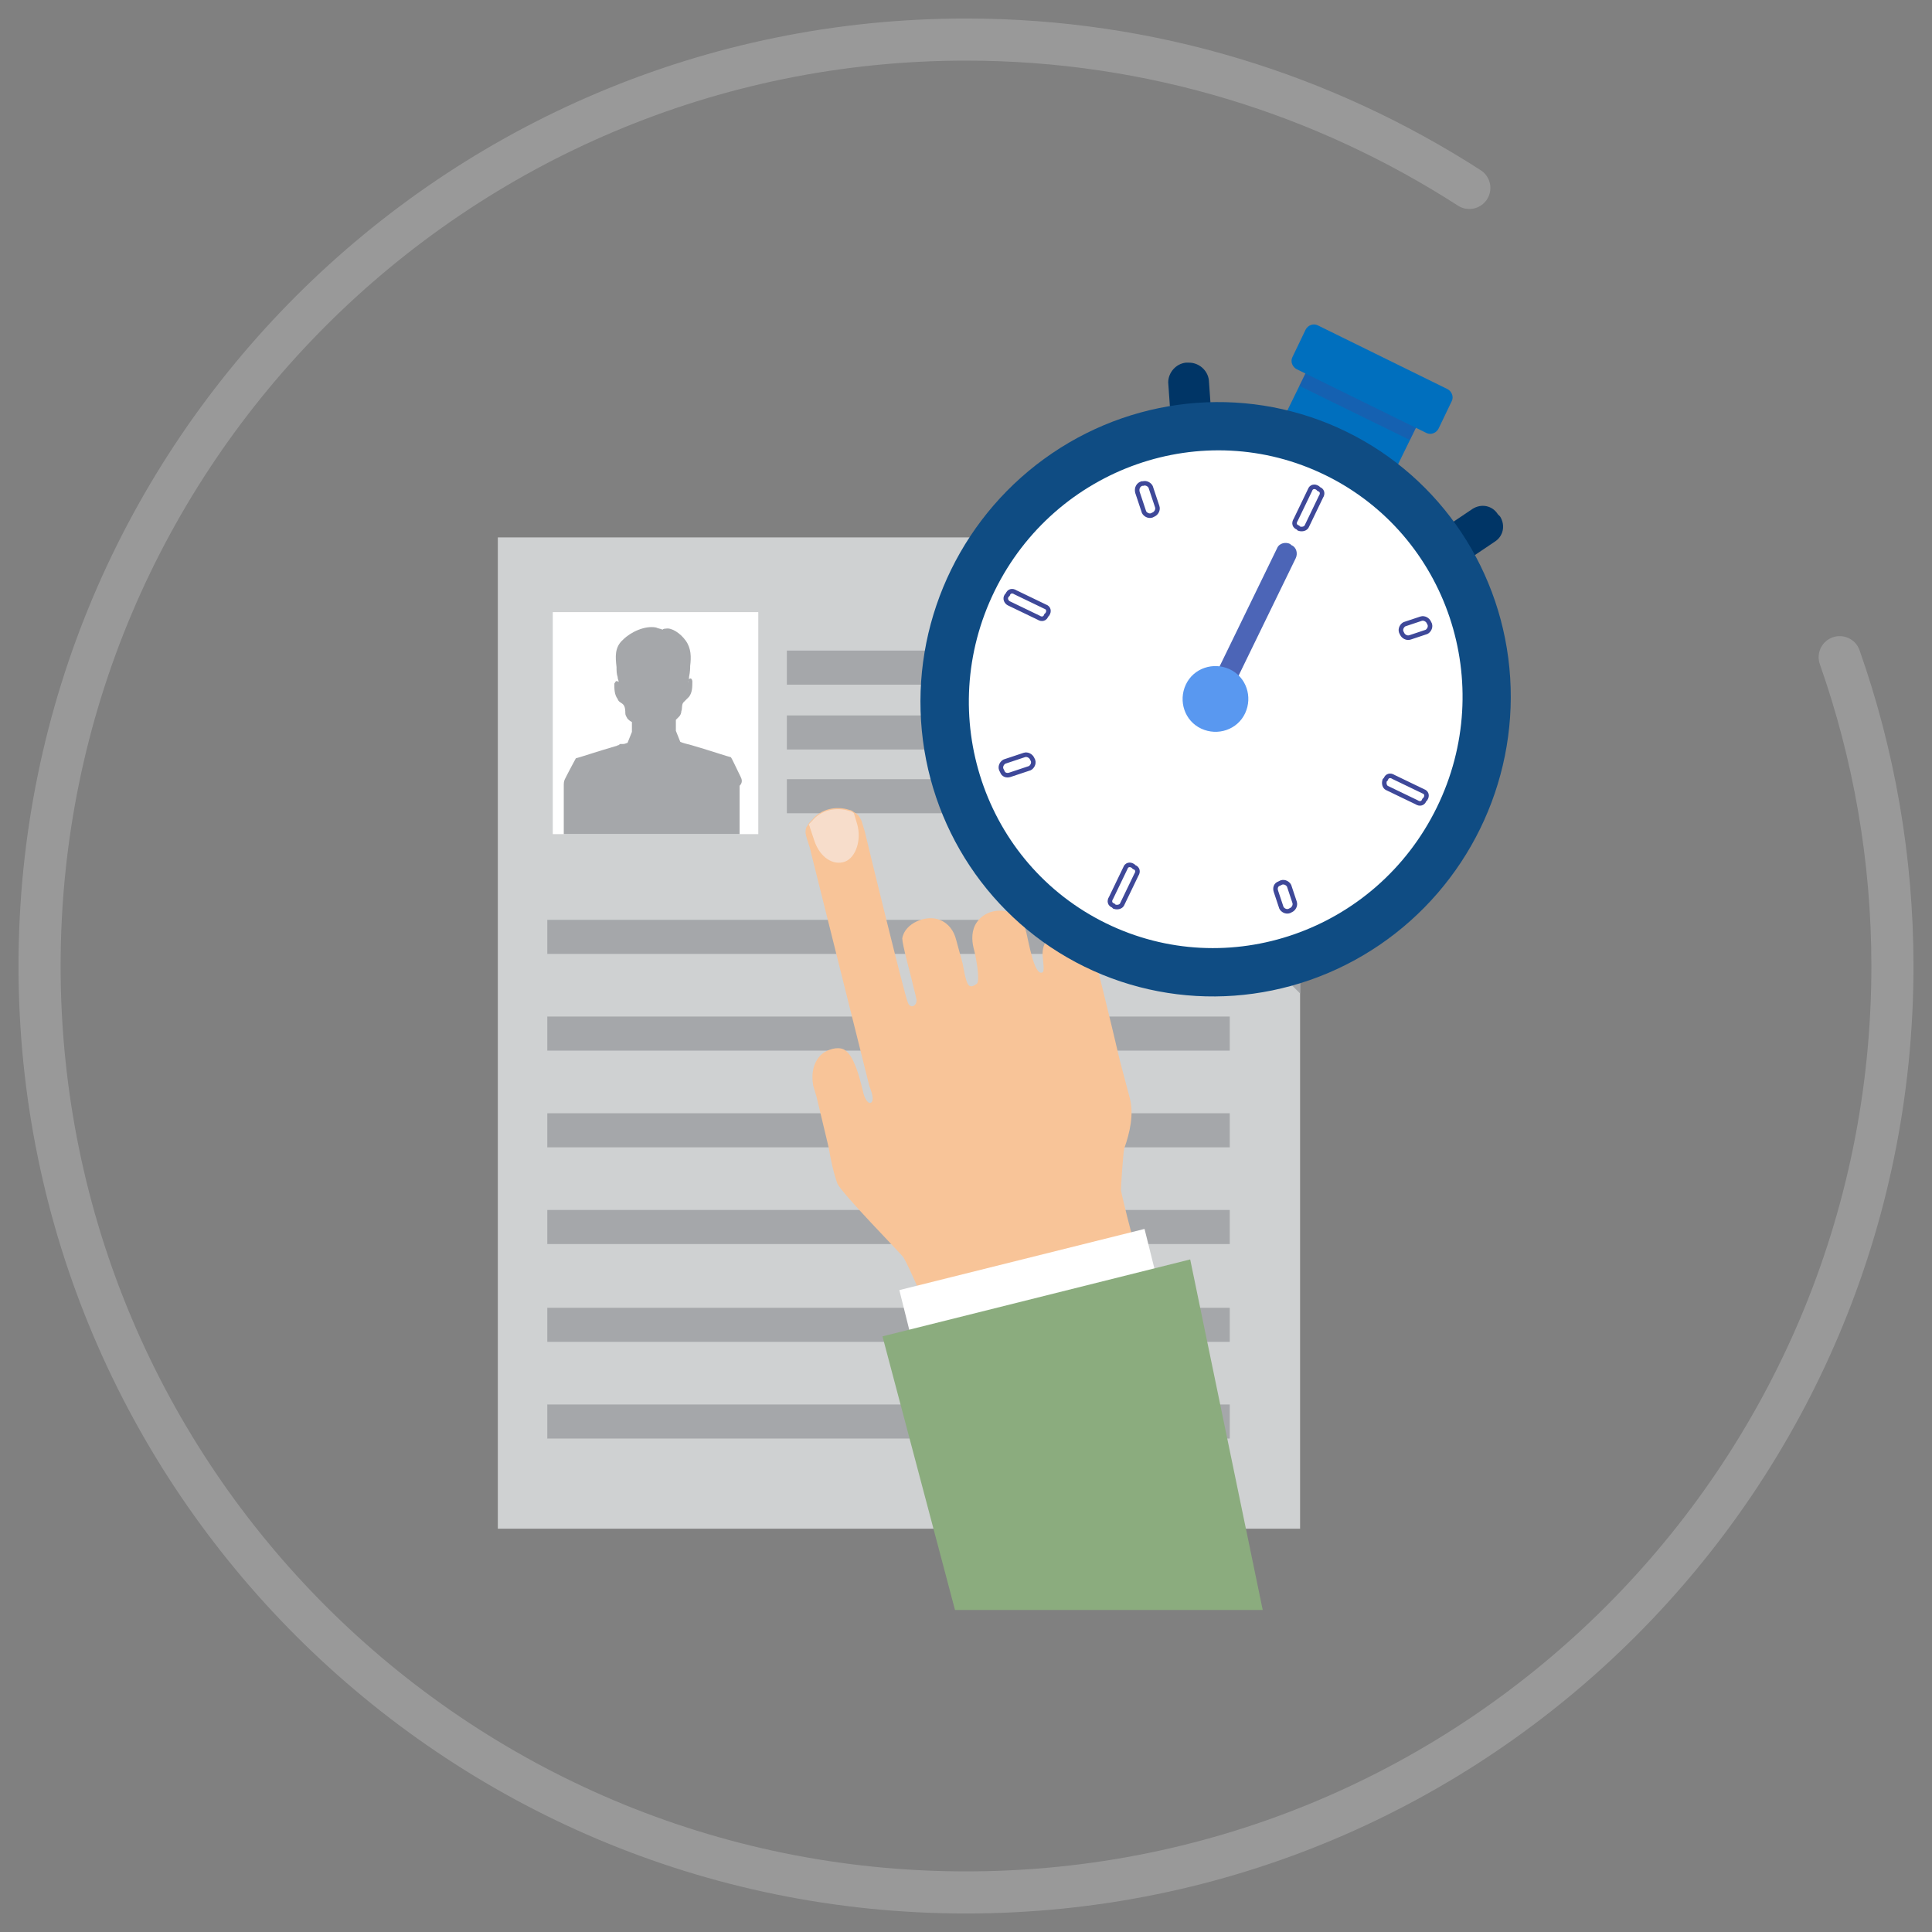 <svg xmlns="http://www.w3.org/2000/svg" xmlns:xlink="http://www.w3.org/1999/xlink" id="Capa_1" x="0px" y="0px" viewBox="0 0 175.8 175.8" style="enable-background:new 0 0 175.8 175.8;" xml:space="preserve">
<rect x="0" y="0" width="175.8" height="175.8" fill="#808080" stroke="none"/>
<style type="text/css">
	.st0{fill:#CFD1D2;}
	.st1{fill:#E4E5E6;}
	.st2{fill:#A5A7AA;}
	.st3{fill:#FFFFFF;}
	.st4{fill:#F8C498;}
	.st5{fill:#8BAC7E;}
	.st6{fill:#F7DDCB;}
	.st7{fill:#006FBE;}
	.st8{opacity:0.35;fill:#3E4899;}
	.st9{fill:#003566;}
	.st10{fill:#0F4C83;}
	.st11{fill:#4C65B7;}
	.st12{fill:#5998F0;}
	.st13{fill:none;stroke:#3E4899;stroke-width:0.414;stroke-miterlimit:10;}
	.st14{opacity:0.2;}
	.st15{fill:none;stroke:#FFFFFF;stroke-width:3.831;stroke-linecap:round;stroke-linejoin:round;stroke-miterlimit:10;}
</style>
<g>
	<g id="_x35_">
		<g>
			<g>
				<g>
					<polygon class="st0" points="97.6,48.9 45.3,48.9 45.3,139.1 118.3,139.1 118.3,69.7      "></polygon>
					<polygon class="st1" points="97.6,69.7 118.3,69.7 97.6,48.9      "></polygon>
					<polygon class="st2" points="118.3,69.7 97.6,69.7 118.3,90.4      "></polygon>
					<rect x="50.3" y="55.7" class="st3" width="18.7" height="20.2"></rect>
				</g>
				<path class="st2" d="M67.4,70.7c-0.4-0.8-0.8-1.7-0.9-1.8c-0.1,0-2.2-0.7-3.6-1.1c-0.4-0.1-0.8-0.2-1-0.3l-0.4-1l0,0v-1      c0.1-0.1,0.2-0.2,0.3-0.3c0.1-0.1,0.2-0.3,0.2-0.5c0.1-0.2,0-0.6,0.2-0.8c0.2-0.2,0.3-0.3,0.5-0.5C63,63,63,62.5,63,62      c0-0.1-0.1-0.4-0.3-0.2c-0.1,0.1,0,0.2-0.1,0.3c0,0,0,0,0,0c0.1-0.2,0.1-0.4,0.1-0.5c0.1-0.5,0.1-0.8,0.1-1      c0.1-0.8,0.1-1.6-0.4-2.3c-0.5-0.7-1.3-1.2-1.8-1.1c0,0-0.3,0-0.3,0.1c-0.2-0.1-0.4-0.1-0.6-0.2c-1-0.2-2.3,0.4-3,1.1      c-0.8,0.7-0.7,1.6-0.6,2.5c0,0.3,0,0.6,0.1,0.9c0,0.2,0.1,0.3,0.1,0.5c0,0,0-0.1-0.1-0.1c-0.2-0.1-0.2,0.1-0.3,0.2      c0,0.5,0,1,0.3,1.4c0.1,0.3,0.3,0.3,0.5,0.5c0.2,0.2,0.2,0.6,0.2,0.8c0,0.2,0.1,0.3,0.2,0.5c0.1,0.1,0.2,0.2,0.4,0.3v0.9l0,0      l-0.4,1c-0.1,0-0.2,0.1-0.4,0.1c0,0-0.1,0-0.2,0c-0.1,0-0.1,0-0.2,0.1c-0.1,0-0.2,0.1-0.3,0.1c-1.4,0.4-3.5,1.1-3.6,1.1      c0,0-0.6,1.1-1,1.9c-0.1,0.2-0.1,0.4-0.1,0.6v4.4h7.8h0.1l0,0h0.3h7.8v-4.4C67.6,71.2,67.5,70.9,67.4,70.7z"></path>
				<g>
					<rect x="71.6" y="59.2" class="st2" width="24.2" height="3.1"></rect>
					<rect x="71.6" y="65.1" class="st2" width="24.2" height="3.1"></rect>
					<rect x="71.6" y="70.9" class="st2" width="24.2" height="3.1"></rect>
					<rect x="49.8" y="83.7" class="st2" width="62.1" height="3.1"></rect>
					<rect x="49.8" y="92.5" class="st2" width="62.1" height="3.1"></rect>
					<rect x="49.8" y="101.3" class="st2" width="62.1" height="3.1"></rect>
					<rect x="49.8" y="110.1" class="st2" width="62.1" height="3.1"></rect>
					<rect x="49.8" y="119" class="st2" width="62.1" height="3.1"></rect>
					<rect x="49.8" y="127.8" class="st2" width="62.1" height="3.1"></rect>
				</g>
			</g>
		</g>
		<g>
			<path class="st4" d="M103.1,113.9c-0.1,0.1-0.5,0.1-0.7,0.2l-1.3,0.3c-1.3,0.3-1,0.8-2.4,1.1c-3.2,0.8-6.6,1.1-9.8,1.9l-3.6,0.9     c-0.2,0.1-1.1,0.4-1.3,0.3c-0.1-0.1-0.2-0.5-0.2-0.6c0-0.1-0.2-0.6-0.4-1.1c-0.4-0.9-0.9-2-1.2-2.5c-0.2-0.3-5.6-5.8-6-6.7     c-0.4-1.1-0.6-2.2-0.8-3.3l-1.1-4.6c-0.1-0.3-0.2-0.7-0.3-1c-0.2-1.1,0-2.2,0.8-2.9c0.5-0.4,1.4-0.7,2-0.4c0.5,0.3,0.8,0.9,1,1.4     c0.3,0.7,0.5,1.5,0.7,2.3c0.2,1,0.6,1.3,0.8,1.1c0.3-0.3-0.1-1.2-0.2-1.5l-5.3-21.2c-0.1-0.6-0.4-1.2-0.5-1.8     c0-0.2,0-0.5,0.2-0.7c0-0.1,0.1-0.1,0.1-0.2c0,0,0,0,0,0c0.1-0.1,0.2-0.2,0.3-0.3c0.8-1,2.2-1.3,3.4-0.9c0.1,0,0.3,0.1,0.4,0.2     c0,0,0,0,0,0c0.2,0.1,0.3,0.2,0.4,0.3c0.1,0.1,0.2,0.3,0.3,0.5c0.1,0.3,0.2,0.7,0.3,1c0.3,1.3,3.6,14.8,3.9,15.5     c0.2,0.6,0.8,0.4,0.8-0.2c-0.1-0.6-0.3-1.2-0.4-1.7c-0.2-0.8-0.9-3.4-0.9-3.9c0.2-1.4,2.2-2.2,3.4-1.7c0.8,0.3,1.3,1,1.5,1.8     l0.6,2.2c0.1,0.5,0.2,1.2,0.4,1.7c0.2,0.5,0.5,0.4,0.9,0.1c0.3-0.3-0.1-2.5-0.3-3.2c-0.2-0.8-0.2-1.7,0.3-2.4     c0.7-1,2.1-1.3,3.2-0.8c0.8,0.3,1.1,1,1.3,1.8c0.2,0.8,0.7,3.8,1.4,3.6c0.3,0,0.1-1,0.1-1.3c-0.2-1.2,0.5-2.3,1.7-2.6     c0.9-0.2,1.9,0.2,2.5,0.8c0,0,0,0,0,0c0,0,0,0,0,0c0,0,0,0,0,0c0,0,0,0,0,0v0c0.3,0.6,2.1,8.1,2.8,11.1l0.9,3.4     c0.4,1.5,0,3.2-0.5,4.6c-0.1,0.4-0.3,3.4-0.3,3.8c0,0.1,0.5,2.2,0.9,3.7c0.2,0.6,0.3,1.1,0.3,1.3     C103.1,113.6,103.2,113.8,103.1,113.9z"></path>
			
				<rect x="82.1" y="114.5" transform="matrix(0.97 -0.242 0.242 0.97 -25.511 26.194)" class="st3" width="23" height="4.5"></rect>
			<polygon class="st5" points="108.3,114.6 80.3,121.6 86.9,146.5 114.9,146.5    "></polygon>
			<path class="st6" d="M76.9,78.4c-1.1,0.4-2.3-0.4-2.8-1.9l-0.4-1.2c0-0.1-0.1-0.2-0.1-0.3c0.1-0.1,0.2-0.2,0.3-0.3     c0.8-1,2.2-1.3,3.4-0.9c0.1,0,0.3,0.1,0.4,0.2c0,0,0,0,0,0l0.3,1C78.4,76.4,77.9,78,76.9,78.4z"></path>
		</g>
	</g>
	<g>
		
			<rect x="117.7" y="34.3" transform="matrix(0.898 0.44 -0.44 0.898 29.059 -50.383)" class="st7" width="11.2" height="6.5"></rect>
		
			<rect x="118.4" y="34.5" transform="matrix(0.898 0.44 -0.44 0.898 28.493 -50.844)" class="st8" width="11.2" height="3.2"></rect>
		<path class="st7" d="M129.8,39.4l-11.8-5.8c-0.4-0.2-0.6-0.7-0.4-1.1l1.2-2.5c0.2-0.4,0.7-0.6,1.1-0.4l11.8,5.8    c0.4,0.2,0.6,0.7,0.4,1.1l-1.2,2.5C130.7,39.4,130.2,39.6,129.8,39.4z"></path>
		<path class="st9" d="M123,56l-0.2-0.2c-0.5-0.8-0.3-1.8,0.5-2.3l10.7-7.2c0.8-0.5,1.8-0.3,2.3,0.5l0.2,0.2    c0.5,0.8,0.3,1.8-0.5,2.3l-10.7,7.2C124.5,57,123.5,56.8,123,56z"></path>
		<path class="st9" d="M109,49.2l0.3,0c0.9-0.1,1.6-0.9,1.6-1.8l-0.9-12.8c-0.1-0.9-0.9-1.6-1.8-1.6l-0.3,0    c-0.9,0.1-1.6,0.9-1.6,1.8l0.9,12.8C107.2,48.5,108,49.2,109,49.2z"></path>
		
			<ellipse transform="matrix(0.44 -0.898 0.898 0.44 4.836 134.963)" class="st10" cx="110.6" cy="63.6" rx="27.1" ry="26.8"></ellipse>
		
			<ellipse transform="matrix(0.44 -0.898 0.898 0.44 4.845 134.96)" class="st3" cx="110.6" cy="63.6" rx="22.7" ry="22.4"></ellipse>
		<path class="st11" d="M111.3,62.3l-0.1-0.1c-0.5-0.2-0.6-0.8-0.4-1.2l5.4-11.1c0.2-0.5,0.8-0.6,1.2-0.4l0.1,0.1    c0.5,0.2,0.6,0.8,0.4,1.2l-5.4,11.1C112.3,62.3,111.7,62.5,111.3,62.3z"></path>
		<path class="st12" d="M113.3,64.9c-0.7,1.5-2.5,2.1-4,1.4c-1.5-0.7-2.1-2.5-1.4-4c0.7-1.5,2.5-2.1,4-1.4    C113.4,61.6,114,63.4,113.3,64.9z"></path>
		<g>
			<g>
				<path class="st13" d="M118.2,48.1l-0.1-0.1c-0.3-0.1-0.4-0.4-0.2-0.7l1.3-2.7c0.1-0.3,0.4-0.4,0.7-0.2l0.1,0.1      c0.3,0.1,0.4,0.4,0.2,0.7l-1.3,2.7C118.8,48.1,118.5,48.2,118.2,48.1z"></path>
				<path class="st13" d="M101.4,82.5l-0.1-0.1c-0.3-0.1-0.4-0.4-0.2-0.7l1.3-2.7c0.1-0.3,0.4-0.4,0.7-0.2l0.1,0.1      c0.3,0.1,0.4,0.4,0.2,0.7l-1.3,2.7C102,82.5,101.7,82.6,101.4,82.5z"></path>
			</g>
			<g>
				<path class="st13" d="M126,71l0.1-0.1c0.1-0.3,0.4-0.4,0.7-0.2l2.7,1.3c0.3,0.1,0.4,0.4,0.2,0.7l-0.1,0.1      c-0.1,0.3-0.4,0.4-0.7,0.2l-2.7-1.3C126,71.6,125.9,71.3,126,71z"></path>
				<path class="st13" d="M91.6,54.2l0.1-0.1c0.1-0.3,0.4-0.4,0.7-0.2l2.7,1.3c0.3,0.1,0.4,0.4,0.2,0.7L95.2,56      c-0.1,0.3-0.4,0.4-0.7,0.2l-2.7-1.3C91.6,54.8,91.4,54.5,91.6,54.2z"></path>
			</g>
			<g>
				<path class="st13" d="M127.6,57.7l-0.1-0.2c-0.1-0.3,0.1-0.6,0.3-0.7l1.5-0.5c0.3-0.1,0.6,0.1,0.7,0.3l0.1,0.2      c0.1,0.3-0.1,0.6-0.3,0.7l-1.5,0.5C128,58.1,127.7,57.9,127.6,57.7z"></path>
				<path class="st13" d="M91.2,70.2l-0.1-0.2c-0.1-0.3,0.1-0.6,0.3-0.7l1.8-0.6c0.3-0.1,0.6,0.1,0.7,0.3l0.1,0.2      c0.1,0.3-0.1,0.6-0.3,0.7l-1.8,0.6C91.6,70.6,91.3,70.5,91.2,70.2z"></path>
			</g>
			<g>
				<path class="st13" d="M116.4,80.4l0.2-0.1c0.3-0.1,0.6,0.1,0.7,0.3l0.5,1.5c0.1,0.3-0.1,0.6-0.3,0.7l-0.2,0.1      c-0.3,0.1-0.6-0.1-0.7-0.3l-0.5-1.5C116,80.8,116.1,80.5,116.4,80.4z"></path>
				<path class="st13" d="M103.9,44L104,44c0.3-0.1,0.6,0.1,0.7,0.3l0.6,1.8c0.1,0.3-0.1,0.6-0.3,0.7l-0.2,0.1      c-0.3,0.1-0.6-0.1-0.7-0.3l-0.6-1.8C103.4,44.4,103.6,44.1,103.9,44z"></path>
			</g>
		</g>
	</g>
	<g class="st14">
		<path class="st15" d="M167.4,59.8c3.1,8.8,4.8,18.3,4.8,28.1c0,46.5-37.7,84.3-84.3,84.3c-46.5,0-84.3-37.7-84.3-84.3    S41.4,3.6,87.9,3.6c16.9,0,32.6,5,45.8,13.5"></path>
	</g>
</g>
</svg>